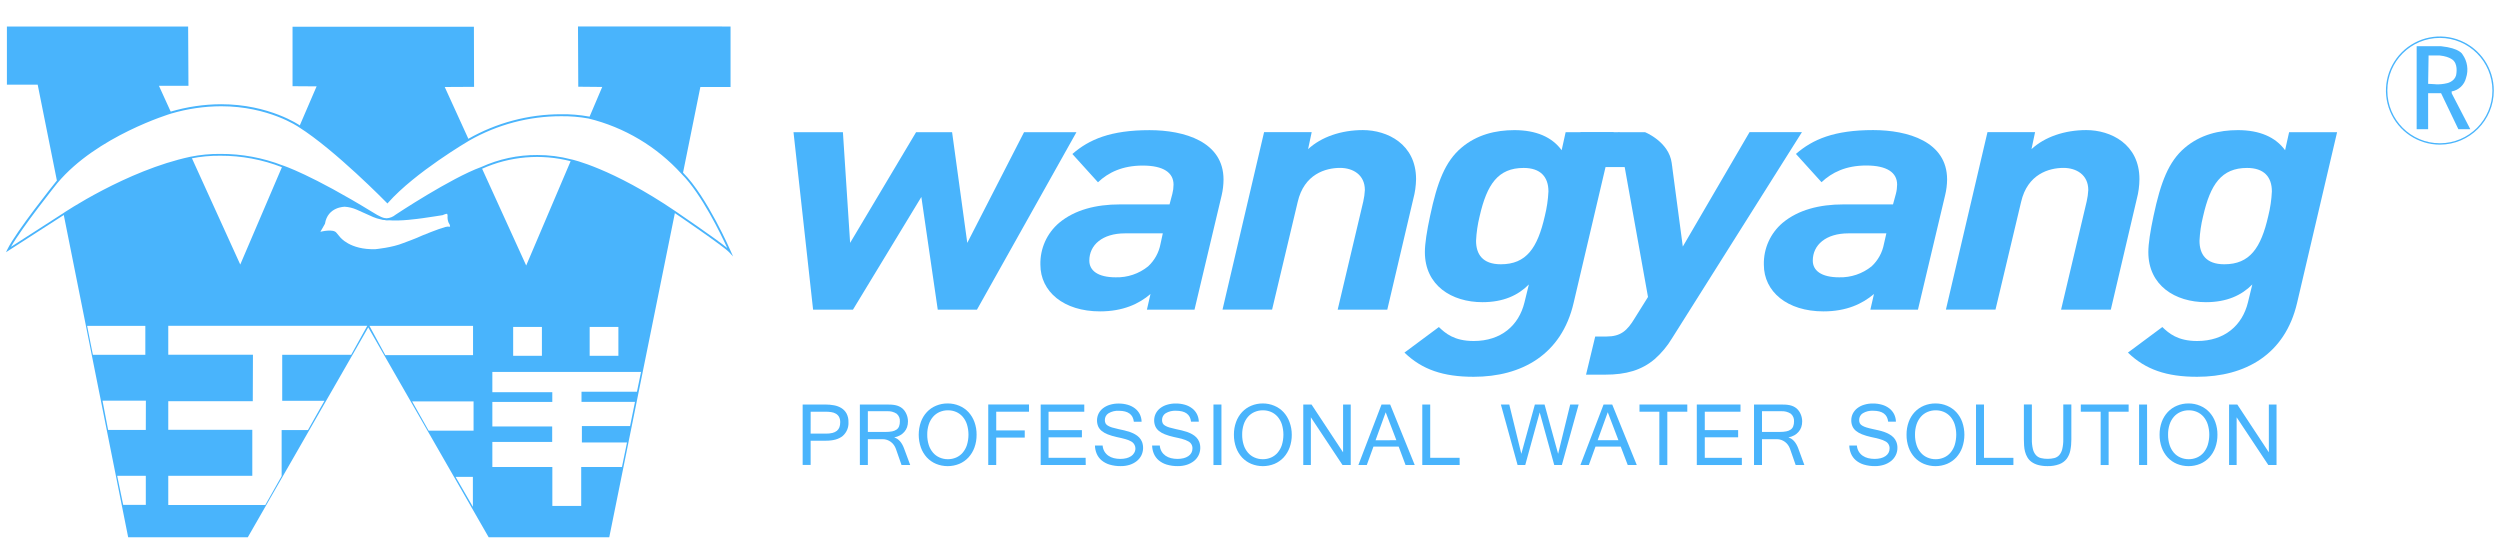 <?xml version="1.0" encoding="UTF-8"?>
<svg width="580px" height="130px" viewBox="0 0 580 130" version="1.1" xmlns="http://www.w3.org/2000/svg" xmlns:xlink="http://www.w3.org/1999/xlink">
    <!-- Generator: Sketch 52.1 (67048) - http://www.bohemiancoding.com/sketch -->
    <title>logo-1</title>
    <desc>Created with Sketch.</desc>
    <g id="logo-1" stroke="none" stroke-width="1" fill="none" fill-rule="evenodd">
        <g id="分组-2" transform="translate(1, 6)" fill="#49B4FC">
            <polygon id="路径" points="225.654 65.84 216.558 65.84 212.753 39.692 196.887 65.84 187.637 65.84 183.092 24.664 194.556 24.664 196.227 50.348 211.534 24.664 219.885 24.664 223.408 50.348 236.581 24.664 248.737 24.664"></polygon>
            <path d="M282.432,39.286 L276.125,65.84 L265.082,65.84 L265.917,62.206 C263.256,64.5 259.531,66.24 254.208,66.24 C245.767,66.24 240.37,61.656 240.37,55.407 C240.28,51.673 241.883,48.099 244.729,45.69 C248.348,42.685 253.245,41.421 258.828,41.421 L270.335,41.421 L270.984,38.971 C271.167,38.274 271.26,37.557 271.261,36.837 C271.261,34.072 268.946,32.413 264.118,32.413 C259.387,32.413 256.135,34.014 253.729,36.287 L247.79,29.729 C251.685,26.329 256.694,24.195 265.694,24.195 C273.768,24.195 282.858,26.863 282.858,35.652 C282.852,36.875 282.709,38.094 282.432,39.286 Z M259.983,48.139 C254.788,48.139 251.723,50.807 251.723,54.463 C251.723,56.752 253.671,58.337 257.849,58.337 C260.573,58.412 263.235,57.514 265.358,55.802 C266.854,54.421 267.865,52.592 268.238,50.588 L268.77,48.139 L259.983,48.139 Z" id="形状" fill-rule="nonzero"></path>
            <path d="M326.879,40.156 L320.849,65.84 L309.342,65.84 L315.276,40.759 C315.48,39.883 315.605,38.989 315.649,38.091 C315.649,34.531 312.865,32.952 309.895,32.952 C306.558,32.952 301.55,34.377 300.065,40.855 L294.125,65.829 L282.624,65.829 L292.268,24.654 L303.312,24.654 L302.476,28.603 C305.536,25.758 310.177,24.179 315.186,24.179 C320.849,24.179 327.528,27.418 327.528,35.561 C327.504,37.114 327.286,38.658 326.879,40.156 Z" id="路径"></path>
            <path d="M364.081,64.265 C361.298,76.277 352.021,81.416 340.887,81.416 C333.835,81.416 328.917,79.751 324.835,75.802 L332.818,69.874 C334.303,71.299 336.347,73.113 340.892,73.113 C347.279,73.113 351.377,69.479 352.67,64.185 L353.698,59.996 C351.191,62.526 347.758,64.105 342.931,64.105 C335.788,64.105 329.572,60.231 329.572,52.488 C329.572,50.508 330.035,47.584 330.78,44.105 C332.446,36.202 334.303,31.458 338.018,28.299 C341.637,25.219 346.002,24.19 350.355,24.19 C355.364,24.19 359.073,25.79 361.303,28.853 L362.229,24.664 L373.385,24.664 L364.081,64.265 Z M352.484,32.962 C346.55,32.962 343.969,36.757 342.276,44.169 C341.813,46.035 341.535,47.942 341.446,49.863 C341.446,52.942 342.925,55.311 347.194,55.311 C353.134,55.311 355.71,51.522 357.402,44.105 C357.866,42.241 358.145,40.335 358.238,38.416 C358.238,35.017 356.38,32.962 352.484,32.962 Z" id="形状" fill-rule="nonzero"></path>
            <path d="M386.909,72.483 C385.83,74.279 384.484,75.898 382.917,77.286 C379.857,79.895 376.238,80.92 371.416,80.92 L366.961,80.92 L369.09,72.072 L371.687,72.072 C375.024,72.072 376.509,70.728 378.271,67.803 L381.336,62.899 L374.471,24.648 L380.272,27.898 L386.957,32.738 L389.41,51.202 L404.898,24.648 L417.054,24.648 L386.909,72.483 Z" id="路径"></path>
            <path d="M450.271,39.286 L443.964,65.84 L432.925,65.84 L433.761,62.206 C431.068,64.5 427.374,66.24 422.052,66.24 C413.611,66.24 408.214,61.656 408.214,55.407 C408.126,51.672 409.73,48.099 412.578,45.69 C416.192,42.685 421.094,41.421 426.677,41.421 L438.178,41.421 L438.849,38.955 C439.034,38.259 439.128,37.541 439.131,36.821 C439.131,34.056 436.81,32.397 431.983,32.397 C427.252,32.397 424,33.998 421.594,36.271 L415.654,29.713 C419.556,26.313 424.564,24.179 433.564,24.179 C441.632,24.179 450.728,26.847 450.728,35.636 C450.716,36.866 450.562,38.091 450.271,39.286 Z M427.821,48.139 C422.627,48.139 419.566,50.807 419.566,54.463 C419.566,56.752 421.514,58.337 425.687,58.337 C428.412,58.411 431.076,57.513 433.202,55.802 C434.696,54.421 435.705,52.592 436.076,50.588 L436.635,48.139 L427.821,48.139 Z" id="形状" fill-rule="nonzero"></path>
            <path d="M494.733,40.156 L488.708,65.84 L477.169,65.84 L483.104,40.759 C483.309,39.883 483.436,38.99 483.482,38.091 C483.482,34.531 480.693,32.952 477.723,32.952 C474.386,32.952 469.372,34.377 467.893,40.855 L461.953,65.829 L450.451,65.829 L460.095,24.654 L471.139,24.654 L470.304,28.603 C473.364,25.758 478.005,24.179 483.013,24.179 C488.676,24.179 495.35,27.418 495.35,35.561 C495.339,37.113 495.132,38.657 494.733,40.156 Z" id="路径"></path>
            <path d="M531.925,64.265 C529.136,76.277 519.859,81.416 508.73,81.416 C501.673,81.416 496.761,79.751 492.678,75.802 L500.662,69.874 C502.147,71.299 504.185,73.113 508.736,73.113 C515.123,73.113 519.215,69.479 520.514,64.185 L521.536,59.996 C519.029,62.526 515.596,64.105 510.774,64.105 C503.632,64.105 497.415,60.231 497.415,52.488 C497.415,50.508 497.878,47.584 498.618,44.105 C500.289,36.202 502.147,31.458 505.856,28.299 C509.476,25.219 513.84,24.19 518.199,24.19 C523.207,24.19 526.917,25.79 529.141,28.853 L530.073,24.664 L541.207,24.664 L531.925,64.265 Z M520.322,32.962 C514.388,32.962 511.807,36.757 510.12,44.169 C509.653,46.034 509.373,47.942 509.284,49.863 C509.284,52.942 510.769,55.311 515.032,55.311 C520.972,55.311 523.548,51.522 525.24,44.105 C525.706,42.241 525.986,40.335 526.076,38.416 C526.076,35.017 524.218,32.962 520.322,32.962 Z" id="形状" fill-rule="nonzero"></path>
            <path d="M365.657,24.664 L380.639,24.664 C380.639,24.664 386.18,26.874 386.834,31.804 C387.489,36.735 386.962,32.754 386.962,32.754 L366.961,32.754 L365.657,24.664 Z" id="路径"></path>
            <path d="M12.257,36.18 C21.582,25.161 38.629,20.123 38.629,20.123 L38.704,20.123 L35.878,13.912 L42.722,13.912 L42.647,0.149 L0.601,0.149 L0.601,13.65 L7.744,13.65 L12.257,36.18 Z" id="路径"></path>
            <path d="M68.461,23.304 C76.944,28.64 88.877,40.866 88.877,40.866 C95.264,33.704 107.739,26.457 107.739,26.457 L107.776,26.457 L102.177,14.184 L108.984,14.147 L108.947,0.197 L66.869,0.197 L66.869,13.997 L72.452,14.035 L68.461,23.304 Z" id="路径"></path>
            <path d="M131.471,31.185 L121.077,55.599 L110.757,32.946 L110.698,32.978 C103.609,35.551 90.915,44.003 90.915,44.003 C89.239,45.231 88.206,44.809 88.206,44.809 C87.285,44.697 85.359,43.443 85.359,43.443 C70.989,34.611 64.511,32.594 64.49,32.584 L54.74,55.375 L43.44,30.524 L43.228,30.572 C29.028,33.597 15.126,42.733 13.753,43.656 L28.735,118.642 L56.491,118.642 L84.433,69.959 L112.369,118.642 L140.349,118.642 L155.613,43.224 C140.913,33.219 131.711,31.239 131.471,31.185 Z M19.213,69.607 L32.716,69.607 L32.716,76.315 L20.549,76.315 L19.213,69.607 Z M32.828,111.124 L27.58,111.124 L26.186,104.389 L32.828,104.389 L32.828,111.124 Z M32.828,93.738 L24.083,93.738 L22.779,86.95 L32.844,86.95 L32.828,93.738 Z M80.473,76.315 L64.474,76.315 L64.474,86.987 L74.272,86.987 L70.44,93.775 L64.341,93.775 L64.341,104.448 L60.546,111.161 L38.038,111.161 L38.038,104.389 L57.534,104.389 L57.534,93.717 L38.038,93.717 L38.038,87.078 L57.646,87.078 L57.683,76.293 L38.038,76.293 L38.038,69.586 L84.209,69.586 L80.473,76.315 Z M77.865,48.971 L77.083,48.043 C76.38,46.976 73.325,47.781 73.325,47.781 L74.39,45.919 C75.023,41.922 79.004,41.965 79.004,41.965 C79.934,42.026 80.846,42.247 81.702,42.616 L85.572,44.35 C86.693,44.818 87.891,45.072 89.106,45.097 C91.932,45.353 95.955,44.761 96.993,44.628 C98.031,44.494 101.661,43.923 101.661,43.923 C102.518,43.55 102.725,43.603 102.725,43.603 C102.821,43.763 102.861,43.951 102.837,44.137 C102.798,44.645 102.874,45.156 103.061,45.631 C103.529,46.319 103.396,46.597 103.396,46.597 C103.023,46.538 102.641,46.563 102.278,46.671 C100.549,47.157 97.015,48.614 97.015,48.614 C95.673,49.265 92.597,50.38 92.597,50.38 C90.026,51.447 86.093,51.81 86.093,51.81 C80.127,51.997 77.881,48.993 77.881,48.993 L77.865,48.971 Z M84.709,69.607 L108.745,69.607 L108.745,76.395 L88.398,76.395 L84.709,69.607 Z M108.708,111.572 L104.695,104.635 L108.708,104.635 L108.708,111.572 Z M108.867,93.919 L98.446,93.919 L94.614,87.126 L108.867,87.126 L108.867,93.919 Z M135.803,69.852 L142.467,69.852 L142.467,76.539 L135.803,76.539 L135.803,69.852 Z M118.054,69.852 L124.722,69.852 L124.722,76.539 L118.054,76.539 L118.054,69.852 Z M146.32,87.233 L145.176,92.852 L133.999,92.852 L133.999,96.657 L144.463,96.657 L143.292,102.345 L133.839,102.345 L133.839,111.374 L127.144,111.374 L127.144,102.345 L113.226,102.345 L113.226,96.529 L127.107,96.529 L127.107,92.937 L113.226,92.937 L113.226,87.244 L127.133,87.244 L127.133,84.992 L113.226,84.992 L113.226,80.29 L147.72,80.29 L146.773,84.88 L133.909,84.88 L133.909,87.233 L146.32,87.233 Z" id="形状" fill-rule="nonzero"></path>
            <path d="M133.094,0.133 L133.158,14.12 L138.715,14.173 L135.681,21.303 C144.014,23.335 151.546,27.831 157.3,34.206 L157.412,34.323 L161.483,14.189 L168.488,14.189 L168.488,0.149 L133.094,0.133 Z" id="路径"></path>
            <path d="M169.078,53.513 L168.184,52.541 C166.88,51.127 155.613,43.47 155.501,43.4 C140.817,33.421 131.503,31.42 131.413,31.404 C124.541,29.627 117.27,30.25 110.799,33.171 C103.79,35.721 91.165,44.099 91.038,44.185 C89.441,45.369 88.377,45.097 88.153,45.028 C87.184,44.894 85.316,43.678 85.236,43.624 C71.047,34.91 64.479,32.818 64.421,32.797 C59.868,31.019 55.022,30.113 50.136,30.129 C47.833,30.103 45.534,30.32 43.275,30.775 C28.527,33.923 13.902,43.811 13.753,43.913 L0.389,52.52 L0.74,51.8 C2.778,47.648 11.592,36.629 11.97,36.164 C21.204,25.118 38.395,19.947 38.581,19.899 C42.384,18.777 46.326,18.198 50.29,18.181 C61.467,18.181 68.498,23.048 68.572,23.101 C76.423,28.026 87.381,39.025 88.861,40.529 C95.216,33.475 107.489,26.297 107.617,26.223 C114.191,22.47 121.628,20.498 129.193,20.502 C131.35,20.471 133.505,20.65 135.628,21.036 C144.033,23.091 151.632,27.62 157.449,34.04 C163.038,39.638 168.477,52.152 168.53,52.275 L169.078,53.513 Z M123.674,29.963 C126.319,29.961 128.954,30.298 131.514,30.967 C131.599,30.967 140.982,32.994 155.751,43.027 C156.161,43.31 164.831,49.196 167.721,51.538 C166.337,48.518 161.787,39.019 157.14,34.366 C151.382,28.01 143.858,23.527 135.537,21.495 C133.448,21.117 131.327,20.938 129.204,20.961 C121.716,20.953 114.356,22.905 107.851,26.623 C107.728,26.698 95.306,33.96 89.042,41.031 L88.887,41.212 L88.717,41.036 C88.6,40.914 76.694,28.763 68.333,23.501 C68.253,23.442 61.329,18.65 50.301,18.65 C46.371,18.665 42.463,19.238 38.693,20.353 C38.523,20.406 21.459,25.54 12.31,36.474 C12.231,36.58 4.135,46.687 1.543,51.271 L13.508,43.566 C13.652,43.47 28.352,33.528 43.18,30.364 C45.469,29.901 47.801,29.681 50.136,29.707 C55.071,29.683 59.968,30.588 64.57,32.375 C64.618,32.375 71.223,34.51 85.476,43.246 C85.476,43.246 87.376,44.484 88.233,44.59 L88.291,44.59 C88.421,44.63 88.555,44.648 88.691,44.644 C89.459,44.596 90.192,44.302 90.782,43.806 C90.915,43.715 103.593,35.305 110.624,32.754 C114.72,30.886 119.173,29.934 123.674,29.963 Z" id="形状" fill-rule="nonzero"></path>
            <path d="M565.051,27.557 C559.989,27.557 555.427,24.5 553.49,19.811 C551.554,15.122 552.625,9.726 556.205,6.138 C559.785,2.55 565.167,1.478 569.843,3.422 C574.518,5.365 577.566,9.942 577.564,15.016 C577.555,21.941 571.957,27.551 565.051,27.557 Z M565.051,2.796 C558.32,2.796 552.863,8.267 552.863,15.016 C552.863,21.765 558.32,27.237 565.051,27.237 C571.782,27.237 577.239,21.765 577.239,15.016 C577.23,8.271 571.779,2.805 565.051,2.796 Z" id="形状" fill-rule="nonzero"></path>
            <path d="M567.808,15.673 L567.776,15.214 C569.414,14.932 570.728,13.701 571.118,12.081 C571.736,10.239 571.436,8.21 570.309,6.628 C570.309,6.628 569.719,5.187 565.328,4.723 L559.665,4.723 L559.665,23.976 L562.326,23.976 L562.326,15.625 L565.333,15.625 L569.341,23.981 L572.114,23.981 L567.808,15.673 Z M563.992,13.538 L562.326,13.448 L562.432,6.868 L564.987,6.868 C567.648,7.151 568.324,8.181 568.324,8.181 C569.33,9.387 568.792,11.542 568.792,11.542 C568.345,12.983 566.711,13.303 566.711,13.303 C565.822,13.521 564.906,13.606 563.992,13.554 L563.992,13.538 Z" id="形状" fill-rule="nonzero"></path>
            <path d="M185.215,87.847 L190.463,87.847 C191.143,87.846 191.822,87.907 192.491,88.028 C193.099,88.135 193.682,88.354 194.21,88.674 C194.706,88.984 195.114,89.415 195.397,89.928 C195.717,90.55 195.871,91.245 195.844,91.945 C195.918,93.163 195.422,94.347 194.503,95.147 C193.609,95.883 192.305,96.246 190.586,96.246 L187.068,96.246 L187.068,101.86 L185.215,101.86 L185.215,87.847 Z M187.068,94.602 L190.628,94.602 C191.139,94.612 191.649,94.557 192.145,94.437 C192.517,94.346 192.865,94.177 193.167,93.941 C193.429,93.722 193.629,93.439 193.747,93.119 C193.875,92.756 193.936,92.372 193.928,91.988 C193.946,91.552 193.854,91.119 193.662,90.728 C193.489,90.416 193.235,90.156 192.927,89.976 C192.6,89.785 192.238,89.662 191.863,89.613 C191.435,89.547 191.003,89.515 190.57,89.517 L187.073,89.517 L187.068,94.602 Z" id="形状" fill-rule="nonzero"></path>
            <path d="M210.172,101.886 L208.155,101.886 L206.84,98.119 C206.725,97.799 206.566,97.497 206.366,97.222 C206.175,96.952 205.941,96.714 205.674,96.518 C205.407,96.32 205.111,96.163 204.796,96.054 C204.467,95.943 204.122,95.887 203.774,95.888 L200.341,95.888 L200.341,101.886 L198.489,101.886 L198.489,87.847 L204.668,87.847 C205.052,87.847 205.414,87.847 205.733,87.873 C206.058,87.889 206.382,87.928 206.702,87.991 C207.002,88.051 207.294,88.144 207.574,88.268 C207.856,88.396 208.119,88.561 208.357,88.759 C208.777,89.134 209.105,89.602 209.315,90.125 C209.535,90.645 209.649,91.204 209.65,91.769 C209.654,92.23 209.58,92.688 209.432,93.124 C209.29,93.516 209.077,93.878 208.804,94.191 C208.524,94.518 208.186,94.792 207.809,94.997 C207.4,95.222 206.958,95.381 206.499,95.467 L206.499,95.499 C207.484,95.814 208.229,96.657 208.745,98.044 L210.172,101.886 Z M200.341,94.207 L204.498,94.207 C204.996,94.214 205.494,94.171 205.983,94.079 C206.347,94.013 206.693,93.871 207,93.663 C207.266,93.478 207.471,93.215 207.585,92.911 C207.718,92.545 207.781,92.158 207.771,91.769 C207.823,91.088 207.546,90.423 207.026,89.981 C206.356,89.548 205.564,89.346 204.77,89.405 L200.341,89.405 L200.341,94.207 Z" id="形状" fill-rule="nonzero"></path>
            <path d="M218.89,87.601 C219.804,87.596 220.709,87.778 221.551,88.135 C222.356,88.469 223.082,88.971 223.68,89.608 C224.289,90.271 224.761,91.049 225.069,91.897 C225.414,92.847 225.583,93.853 225.569,94.864 C225.581,95.871 225.414,96.872 225.074,97.82 C224.768,98.671 224.298,99.452 223.69,100.12 C223.095,100.764 222.369,101.274 221.561,101.614 C219.83,102.322 217.891,102.322 216.159,101.614 C215.354,101.275 214.628,100.769 214.03,100.131 C213.421,99.464 212.951,98.682 212.647,97.831 C211.976,95.904 211.976,93.807 212.647,91.881 C212.953,91.031 213.427,90.253 214.041,89.592 C214.639,88.956 215.364,88.456 216.17,88.124 C217.031,87.765 217.957,87.587 218.89,87.601 Z M218.89,100.536 C219.551,100.543 220.207,100.412 220.816,100.152 C221.4,99.901 221.919,99.52 222.333,99.037 C222.779,98.513 223.117,97.905 223.328,97.249 C223.807,95.684 223.807,94.011 223.328,92.446 C223.119,91.793 222.78,91.189 222.333,90.669 C221.918,90.196 221.404,89.821 220.827,89.57 C220.228,89.315 219.583,89.186 218.932,89.191 C218.269,89.184 217.611,89.315 217,89.576 C216.417,89.828 215.897,90.207 215.478,90.685 C215.031,91.204 214.691,91.806 214.477,92.457 C214.228,93.225 214.108,94.029 214.121,94.837 C214.109,95.65 214.227,96.459 214.472,97.233 C214.679,97.89 215.016,98.498 215.462,99.021 C215.874,99.504 216.391,99.885 216.974,100.136 C217.574,100.401 218.223,100.538 218.879,100.536 L218.89,100.536 Z" id="形状" fill-rule="nonzero"></path>
            <polygon id="路径" points="237.73 89.517 230.125 89.517 230.125 93.855 236.74 93.855 236.74 95.52 230.125 95.52 230.125 101.881 228.273 101.881 228.273 87.841 237.73 87.841"></polygon>
            <polygon id="路径" points="250.892 101.886 240.439 101.886 240.439 87.847 250.552 87.847 250.552 89.517 242.265 89.517 242.265 93.786 250.004 93.786 250.004 95.456 242.265 95.456 242.265 100.216 250.866 100.216"></polygon>
            <path d="M258.998,102.137 C258.123,102.153 257.251,102.034 256.412,101.785 C255.736,101.583 255.108,101.248 254.565,100.798 C254.079,100.388 253.695,99.871 253.442,99.288 C253.181,98.678 253.04,98.024 253.027,97.361 L254.81,97.361 C254.869,98.309 255.357,99.178 256.135,99.72 C256.516,99.983 256.941,100.175 257.391,100.286 C257.887,100.407 258.397,100.468 258.908,100.467 C259.388,100.47 259.867,100.415 260.334,100.302 C260.724,100.206 261.095,100.043 261.431,99.821 C261.72,99.628 261.96,99.371 262.133,99.069 C262.409,98.624 262.489,98.084 262.353,97.578 C262.216,97.072 261.877,96.646 261.415,96.401 C260.99,96.167 260.537,95.988 260.068,95.867 C259.536,95.712 258.823,95.547 258.019,95.381 C257.325,95.23 256.643,95.024 255.981,94.768 C255.475,94.577 255.002,94.307 254.581,93.967 C254.23,93.681 253.951,93.315 253.766,92.9 C253.386,91.947 253.423,90.879 253.868,89.954 C254.113,89.474 254.46,89.053 254.884,88.722 C255.362,88.355 255.903,88.08 256.481,87.911 C257.14,87.712 257.826,87.614 258.514,87.622 C259.234,87.616 259.951,87.713 260.643,87.911 C261.246,88.085 261.813,88.369 262.314,88.748 C262.775,89.104 263.152,89.555 263.421,90.072 C263.694,90.623 263.841,91.228 263.852,91.843 L262.053,91.843 C261.867,90.147 260.707,89.303 258.578,89.303 C257.734,89.251 256.894,89.454 256.167,89.885 C255.633,90.223 255.314,90.816 255.326,91.449 C255.319,91.711 255.372,91.972 255.48,92.212 C255.607,92.434 255.791,92.618 256.012,92.745 C256.324,92.933 256.658,93.078 257.008,93.178 C257.423,93.306 257.934,93.434 258.551,93.567 L259.845,93.85 C260.28,93.95 260.71,94.073 261.133,94.218 C261.542,94.363 261.939,94.542 262.319,94.752 C262.679,94.949 263.007,95.199 263.293,95.493 C263.579,95.793 263.804,96.144 263.959,96.529 C264.322,97.537 264.27,98.649 263.815,99.618 C263.559,100.134 263.196,100.589 262.75,100.953 C262.259,101.343 261.702,101.641 261.106,101.833 C260.424,102.047 259.713,102.15 258.998,102.137 Z" id="路径"></path>
            <path d="M272.261,102.137 C271.386,102.153 270.514,102.034 269.675,101.785 C268.999,101.584 268.371,101.249 267.828,100.798 C267.342,100.388 266.958,99.871 266.705,99.288 C266.444,98.678 266.303,98.024 266.29,97.361 L268.067,97.361 C268.104,97.85 268.25,98.324 268.493,98.749 C268.722,99.132 269.029,99.463 269.393,99.72 C269.776,99.982 270.203,100.174 270.654,100.286 C271.15,100.408 271.66,100.469 272.171,100.467 C272.651,100.47 273.13,100.414 273.597,100.302 C273.988,100.206 274.358,100.043 274.694,99.821 C274.983,99.628 275.223,99.371 275.396,99.069 C275.565,98.764 275.651,98.42 275.646,98.071 C275.69,97.366 275.308,96.704 274.678,96.39 C274.251,96.156 273.797,95.977 273.326,95.856 C272.767,95.702 272.086,95.536 271.277,95.371 C270.585,95.218 269.905,95.013 269.244,94.757 C268.737,94.567 268.265,94.297 267.844,93.957 C267.493,93.67 267.214,93.304 267.03,92.889 C266.642,91.938 266.679,90.866 267.131,89.944 C267.376,89.463 267.723,89.043 268.147,88.711 C268.625,88.343 269.166,88.068 269.744,87.9 C270.403,87.7 271.089,87.603 271.777,87.612 C272.497,87.605 273.214,87.702 273.906,87.9 C274.51,88.073 275.077,88.357 275.577,88.738 C276.039,89.092 276.417,89.543 276.684,90.061 C276.961,90.611 277.111,91.217 277.121,91.833 L275.322,91.833 C275.135,90.136 273.975,89.293 271.841,89.293 C270.999,89.241 270.161,89.444 269.435,89.874 C268.901,90.212 268.583,90.805 268.594,91.438 C268.587,91.701 268.64,91.962 268.749,92.201 C268.873,92.425 269.057,92.61 269.281,92.735 C269.592,92.922 269.927,93.067 270.276,93.167 C270.691,93.295 271.202,93.423 271.82,93.556 L273.113,93.839 C273.548,93.939 273.978,94.062 274.401,94.207 C274.809,94.352 275.204,94.531 275.583,94.741 C275.944,94.938 276.274,95.188 276.562,95.483 C276.847,95.782 277.073,96.134 277.227,96.518 C277.592,97.526 277.538,98.639 277.078,99.608 C276.825,100.125 276.461,100.58 276.014,100.942 C275.522,101.331 274.965,101.629 274.369,101.822 C273.688,102.04 272.976,102.146 272.261,102.137 Z" id="路径"></path>
            <polygon id="路径" points="282.374 101.886 280.522 101.886 280.522 87.847 282.374 87.847"></polygon>
            <path d="M291.954,87.601 C292.877,87.593 293.792,87.774 294.642,88.135 C295.447,88.469 296.173,88.971 296.771,89.608 C297.38,90.271 297.852,91.049 298.16,91.897 C298.515,92.845 298.696,93.851 298.692,94.864 C298.702,95.871 298.533,96.873 298.192,97.82 C297.886,98.669 297.418,99.451 296.813,100.12 C296.216,100.762 295.491,101.272 294.684,101.614 C292.953,102.322 291.014,102.322 289.282,101.614 C288.477,101.273 287.752,100.768 287.153,100.131 C286.544,99.464 286.074,98.682 285.769,97.831 C285.428,96.878 285.259,95.871 285.269,94.858 C285.256,93.843 285.428,92.834 285.775,91.881 C286.083,91.032 286.557,90.254 287.169,89.592 C287.768,88.958 288.493,88.458 289.298,88.124 C290.14,87.774 291.043,87.596 291.954,87.601 Z M291.954,100.536 C292.616,100.543 293.272,100.412 293.881,100.152 C294.465,99.901 294.983,99.52 295.397,99.037 C295.843,98.513 296.182,97.905 296.393,97.249 C296.871,95.684 296.871,94.011 296.393,92.446 C296.183,91.793 295.844,91.189 295.397,90.669 C294.982,90.196 294.468,89.821 293.891,89.57 C293.292,89.314 292.647,89.185 291.996,89.191 C291.335,89.185 290.679,89.315 290.07,89.576 C289.484,89.826 288.962,90.206 288.542,90.685 C288.095,91.204 287.755,91.806 287.542,92.457 C287.293,93.225 287.172,94.029 287.185,94.837 C287.173,95.65 287.292,96.459 287.536,97.233 C287.743,97.89 288.08,98.498 288.526,99.021 C288.938,99.504 289.455,99.885 290.038,100.136 C290.642,100.402 291.294,100.539 291.954,100.536 Z" id="形状" fill-rule="nonzero"></path>
            <polygon id="路径" points="312.37 101.886 310.465 101.886 303.12 90.814 303.12 101.886 301.358 101.886 301.358 87.847 303.274 87.847 310.593 98.941 310.593 87.847 312.37 87.847"></polygon>
            <path d="M327.219,101.886 L325.09,101.886 L323.494,97.617 L317.639,97.617 L316.096,101.886 L314.142,101.886 L319.513,87.847 L321.519,87.847 L327.219,101.886 Z M322.961,96.129 L320.481,89.65 L318.129,96.145 L322.961,96.129 Z" id="形状" fill-rule="nonzero"></path>
            <polygon id="路径" points="337.646 101.886 328.97 101.886 328.97 87.847 330.807 87.847 330.807 100.216 337.63 100.216"></polygon>
            <polygon id="路径" points="365.247 87.847 361.351 101.886 359.584 101.886 356.21 89.672 352.857 101.886 351.079 101.886 347.204 87.847 349.152 87.847 351.947 99.293 355.092 87.847 357.338 87.847 360.484 99.293 363.288 87.847"></polygon>
            <path d="M378.734,101.886 L376.637,101.886 L375.008,97.617 L369.154,97.617 L367.61,101.886 L365.652,101.886 L371.027,87.847 L373.034,87.847 L378.734,101.886 Z M374.476,96.129 L372.001,89.634 L369.654,96.129 L374.476,96.129 Z" id="形状" fill-rule="nonzero"></path>
            <polygon id="路径" points="390.453 89.517 385.818 89.517 385.818 101.886 383.966 101.886 383.966 89.517 379.362 89.517 379.362 87.847 390.453 87.847"></polygon>
            <polygon id="路径" points="403.11 101.886 392.657 101.886 392.657 87.847 402.796 87.847 402.796 89.517 394.509 89.517 394.509 93.786 402.248 93.786 402.248 95.456 394.509 95.456 394.509 100.216 403.11 100.216"></polygon>
            <path d="M417.613,101.886 L415.596,101.886 L414.281,98.119 C414.166,97.799 414.007,97.497 413.808,97.222 C413.615,96.953 413.381,96.716 413.116,96.518 C412.848,96.32 412.552,96.163 412.237,96.054 C411.908,95.944 411.563,95.888 411.216,95.888 L407.783,95.888 L407.783,101.886 L405.931,101.886 L405.931,87.847 L412.126,87.847 C412.509,87.847 412.866,87.847 413.19,87.873 C413.515,87.889 413.839,87.928 414.159,87.991 C414.459,88.051 414.752,88.144 415.032,88.268 C415.313,88.396 415.577,88.561 415.814,88.759 C416.234,89.134 416.562,89.602 416.772,90.125 C416.992,90.645 417.106,91.204 417.107,91.769 C417.112,92.23 417.038,92.688 416.889,93.124 C416.747,93.516 416.534,93.878 416.261,94.191 C415.981,94.518 415.644,94.792 415.266,94.997 C414.857,95.222 414.415,95.381 413.957,95.467 L413.957,95.499 C414.936,95.814 415.686,96.657 416.203,98.044 L417.613,101.886 Z M407.783,94.207 L411.939,94.207 C412.436,94.215 412.931,94.172 413.419,94.079 C413.785,94.014 414.133,93.872 414.441,93.663 C414.708,93.478 414.912,93.215 415.026,92.911 C415.159,92.545 415.223,92.158 415.213,91.769 C415.264,91.088 414.987,90.423 414.468,89.981 C413.797,89.549 413.005,89.347 412.211,89.405 L407.783,89.405 L407.783,94.207 Z" id="形状" fill-rule="nonzero"></path>
            <path d="M434.006,102.137 C433.131,102.153 432.258,102.034 431.419,101.785 C430.743,101.584 430.115,101.249 429.572,100.798 C429.086,100.388 428.702,99.871 428.449,99.288 C428.188,98.678 428.047,98.024 428.034,97.361 L429.801,97.361 C429.861,98.309 430.349,99.178 431.126,99.72 C431.51,99.982 431.937,100.174 432.388,100.286 C432.882,100.408 433.39,100.469 433.899,100.467 C434.381,100.47 434.862,100.415 435.331,100.302 C435.721,100.206 436.092,100.043 436.427,99.821 C436.716,99.628 436.957,99.371 437.13,99.069 C437.299,98.764 437.385,98.42 437.38,98.071 C437.424,97.366 437.042,96.704 436.411,96.39 C435.985,96.156 435.531,95.977 435.059,95.856 C434.501,95.702 433.819,95.536 433.01,95.371 C432.318,95.219 431.638,95.014 430.977,94.757 C430.471,94.567 429.998,94.297 429.577,93.957 C429.226,93.67 428.947,93.304 428.763,92.889 C428.58,92.454 428.489,91.985 428.497,91.513 C428.492,90.968 428.616,90.431 428.859,89.944 C429.108,89.464 429.456,89.044 429.881,88.711 C430.358,88.343 430.9,88.068 431.478,87.9 C432.137,87.7 432.822,87.603 433.511,87.612 C434.23,87.605 434.947,87.702 435.64,87.9 C436.244,88.073 436.81,88.357 437.311,88.738 C437.773,89.092 438.151,89.543 438.418,90.061 C438.695,90.611 438.844,91.217 438.854,91.833 L437.055,91.833 C436.869,90.136 435.709,89.293 433.575,89.293 C432.733,89.24 431.894,89.443 431.169,89.874 C430.633,90.21 430.313,90.804 430.328,91.438 C430.318,91.701 430.371,91.962 430.482,92.201 C430.606,92.425 430.791,92.61 431.014,92.735 C431.326,92.922 431.66,93.067 432.01,93.167 C432.42,93.295 432.936,93.423 433.548,93.556 L434.841,93.839 C435.278,93.939 435.71,94.062 436.135,94.207 C436.542,94.352 436.938,94.531 437.316,94.741 C437.677,94.94 438.006,95.189 438.295,95.483 C438.579,95.783 438.803,96.134 438.955,96.518 C439.128,96.962 439.211,97.435 439.2,97.911 C439.208,98.5 439.075,99.081 438.812,99.608 C438.558,100.125 438.195,100.58 437.747,100.942 C437.255,101.331 436.699,101.629 436.103,101.822 C435.425,102.039 434.717,102.145 434.006,102.137 Z" id="路径"></path>
            <path d="M448.056,87.601 C448.97,87.596 449.876,87.777 450.718,88.135 C451.523,88.469 452.249,88.971 452.847,89.608 C453.458,90.269 453.93,91.048 454.236,91.897 C454.906,93.814 454.906,95.903 454.236,97.82 C453.932,98.67 453.463,99.452 452.857,100.12 C452.26,100.762 451.535,101.272 450.728,101.614 C448.997,102.322 447.058,102.322 445.326,101.614 C444.521,101.273 443.796,100.768 443.197,100.131 C442.588,99.464 442.118,98.682 441.813,97.831 C441.474,96.877 441.306,95.871 441.318,94.858 C441.304,93.844 441.473,92.835 441.819,91.881 C442.127,91.032 442.601,90.254 443.213,89.592 C443.813,88.959 444.538,88.459 445.342,88.124 C446.202,87.766 447.126,87.588 448.056,87.601 Z M448.056,100.536 C448.717,100.544 449.371,100.413 449.978,100.152 C450.563,99.904 451.083,99.522 451.495,99.037 C451.941,98.513 452.279,97.905 452.49,97.249 C452.969,95.684 452.969,94.011 452.49,92.446 C452.28,91.793 451.942,91.189 451.495,90.669 C451.081,90.195 450.566,89.819 449.988,89.57 C449.39,89.314 448.745,89.185 448.094,89.191 C447.432,89.185 446.776,89.315 446.167,89.576 C445.582,89.826 445.06,90.206 444.64,90.685 C444.194,91.205 443.854,91.807 443.639,92.457 C443.393,93.226 443.272,94.03 443.282,94.837 C443.27,95.65 443.389,96.459 443.634,97.233 C443.841,97.89 444.177,98.498 444.624,99.021 C445.036,99.504 445.553,99.885 446.135,100.136 C446.737,100.401 447.388,100.538 448.046,100.536 L448.056,100.536 Z" id="形状" fill-rule="nonzero"></path>
            <polygon id="路径" points="466.11 101.886 457.434 101.886 457.434 87.847 459.286 87.847 459.286 100.216 466.11 100.216"></polygon>
            <path d="M474.04,102.137 C473.293,102.152 472.548,102.062 471.826,101.87 C471.28,101.725 470.765,101.482 470.304,101.155 C469.914,100.87 469.588,100.506 469.346,100.088 C469.11,99.686 468.931,99.253 468.813,98.802 C468.692,98.337 468.618,97.862 468.59,97.383 C468.558,96.897 468.542,96.417 468.542,95.947 L468.542,87.831 L470.394,87.831 L470.394,95.915 C470.374,96.689 470.457,97.463 470.639,98.215 C470.758,98.727 471.001,99.202 471.347,99.597 C471.654,99.931 472.052,100.167 472.491,100.275 C473,100.399 473.522,100.458 474.045,100.451 C474.572,100.456 475.098,100.395 475.61,100.27 C476.049,100.158 476.445,99.918 476.749,99.581 C477.086,99.182 477.323,98.708 477.441,98.199 C477.618,97.451 477.699,96.684 477.68,95.915 L477.68,87.831 L479.554,87.831 L479.554,95.947 C479.562,96.82 479.478,97.691 479.304,98.546 C479.165,99.251 478.869,99.915 478.436,100.488 C477.993,101.037 477.41,101.456 476.749,101.7 C475.881,102.013 474.962,102.162 474.04,102.137 Z" id="路径"></path>
            <polygon id="路径" points="492.843 89.517 488.202 89.517 488.202 101.886 486.35 101.886 486.35 89.517 481.747 89.517 481.747 87.847 492.843 87.847"></polygon>
            <polygon id="路径" points="497.139 101.886 495.265 101.886 495.265 87.847 497.117 87.847"></polygon>
            <path d="M506.761,87.601 C507.675,87.595 508.581,87.777 509.422,88.135 C510.229,88.468 510.955,88.97 511.551,89.608 C512.165,90.269 512.639,91.048 512.946,91.897 C513.291,92.847 513.46,93.853 513.446,94.864 C513.458,95.871 513.291,96.872 512.951,97.82 C512.644,98.67 512.174,99.451 511.567,100.12 C510.971,100.764 510.246,101.273 509.438,101.614 C507.707,102.322 505.768,102.322 504.036,101.614 C503.23,101.275 502.505,100.77 501.907,100.131 C501.295,99.465 500.822,98.683 500.518,97.831 C500.179,96.877 500.011,95.871 500.023,94.858 C500.009,93.844 500.178,92.835 500.524,91.881 C500.834,91.032 501.31,90.254 501.923,89.592 C502.522,88.957 503.247,88.457 504.052,88.124 C504.91,87.767 505.832,87.589 506.761,87.601 Z M506.761,100.536 C507.423,100.543 508.079,100.412 508.688,100.152 C509.272,99.901 509.791,99.52 510.205,99.037 C510.649,98.512 510.986,97.905 511.195,97.249 C511.673,95.684 511.673,94.011 511.195,92.446 C510.987,91.794 510.65,91.189 510.205,90.669 C509.79,90.196 509.275,89.821 508.699,89.57 C508.1,89.315 507.455,89.186 506.804,89.191 C506.14,89.184 505.482,89.315 504.872,89.576 C504.287,89.828 503.765,90.207 503.344,90.685 C502.899,91.204 502.56,91.806 502.349,92.457 C502.1,93.225 501.979,94.029 501.992,94.837 C501.981,95.65 502.099,96.459 502.344,97.233 C502.551,97.888 502.886,98.496 503.328,99.021 C503.741,99.503 504.258,99.884 504.84,100.136 C505.442,100.401 506.093,100.537 506.751,100.536 L506.761,100.536 Z" id="形状" fill-rule="nonzero"></path>
            <polygon id="路径" points="527.156 101.886 525.251 101.886 517.901 90.814 517.901 101.886 516.144 101.886 516.144 87.847 518.055 87.847 525.373 98.941 525.373 87.847 527.156 87.847"></polygon>
        </g>
    </g>
</svg>